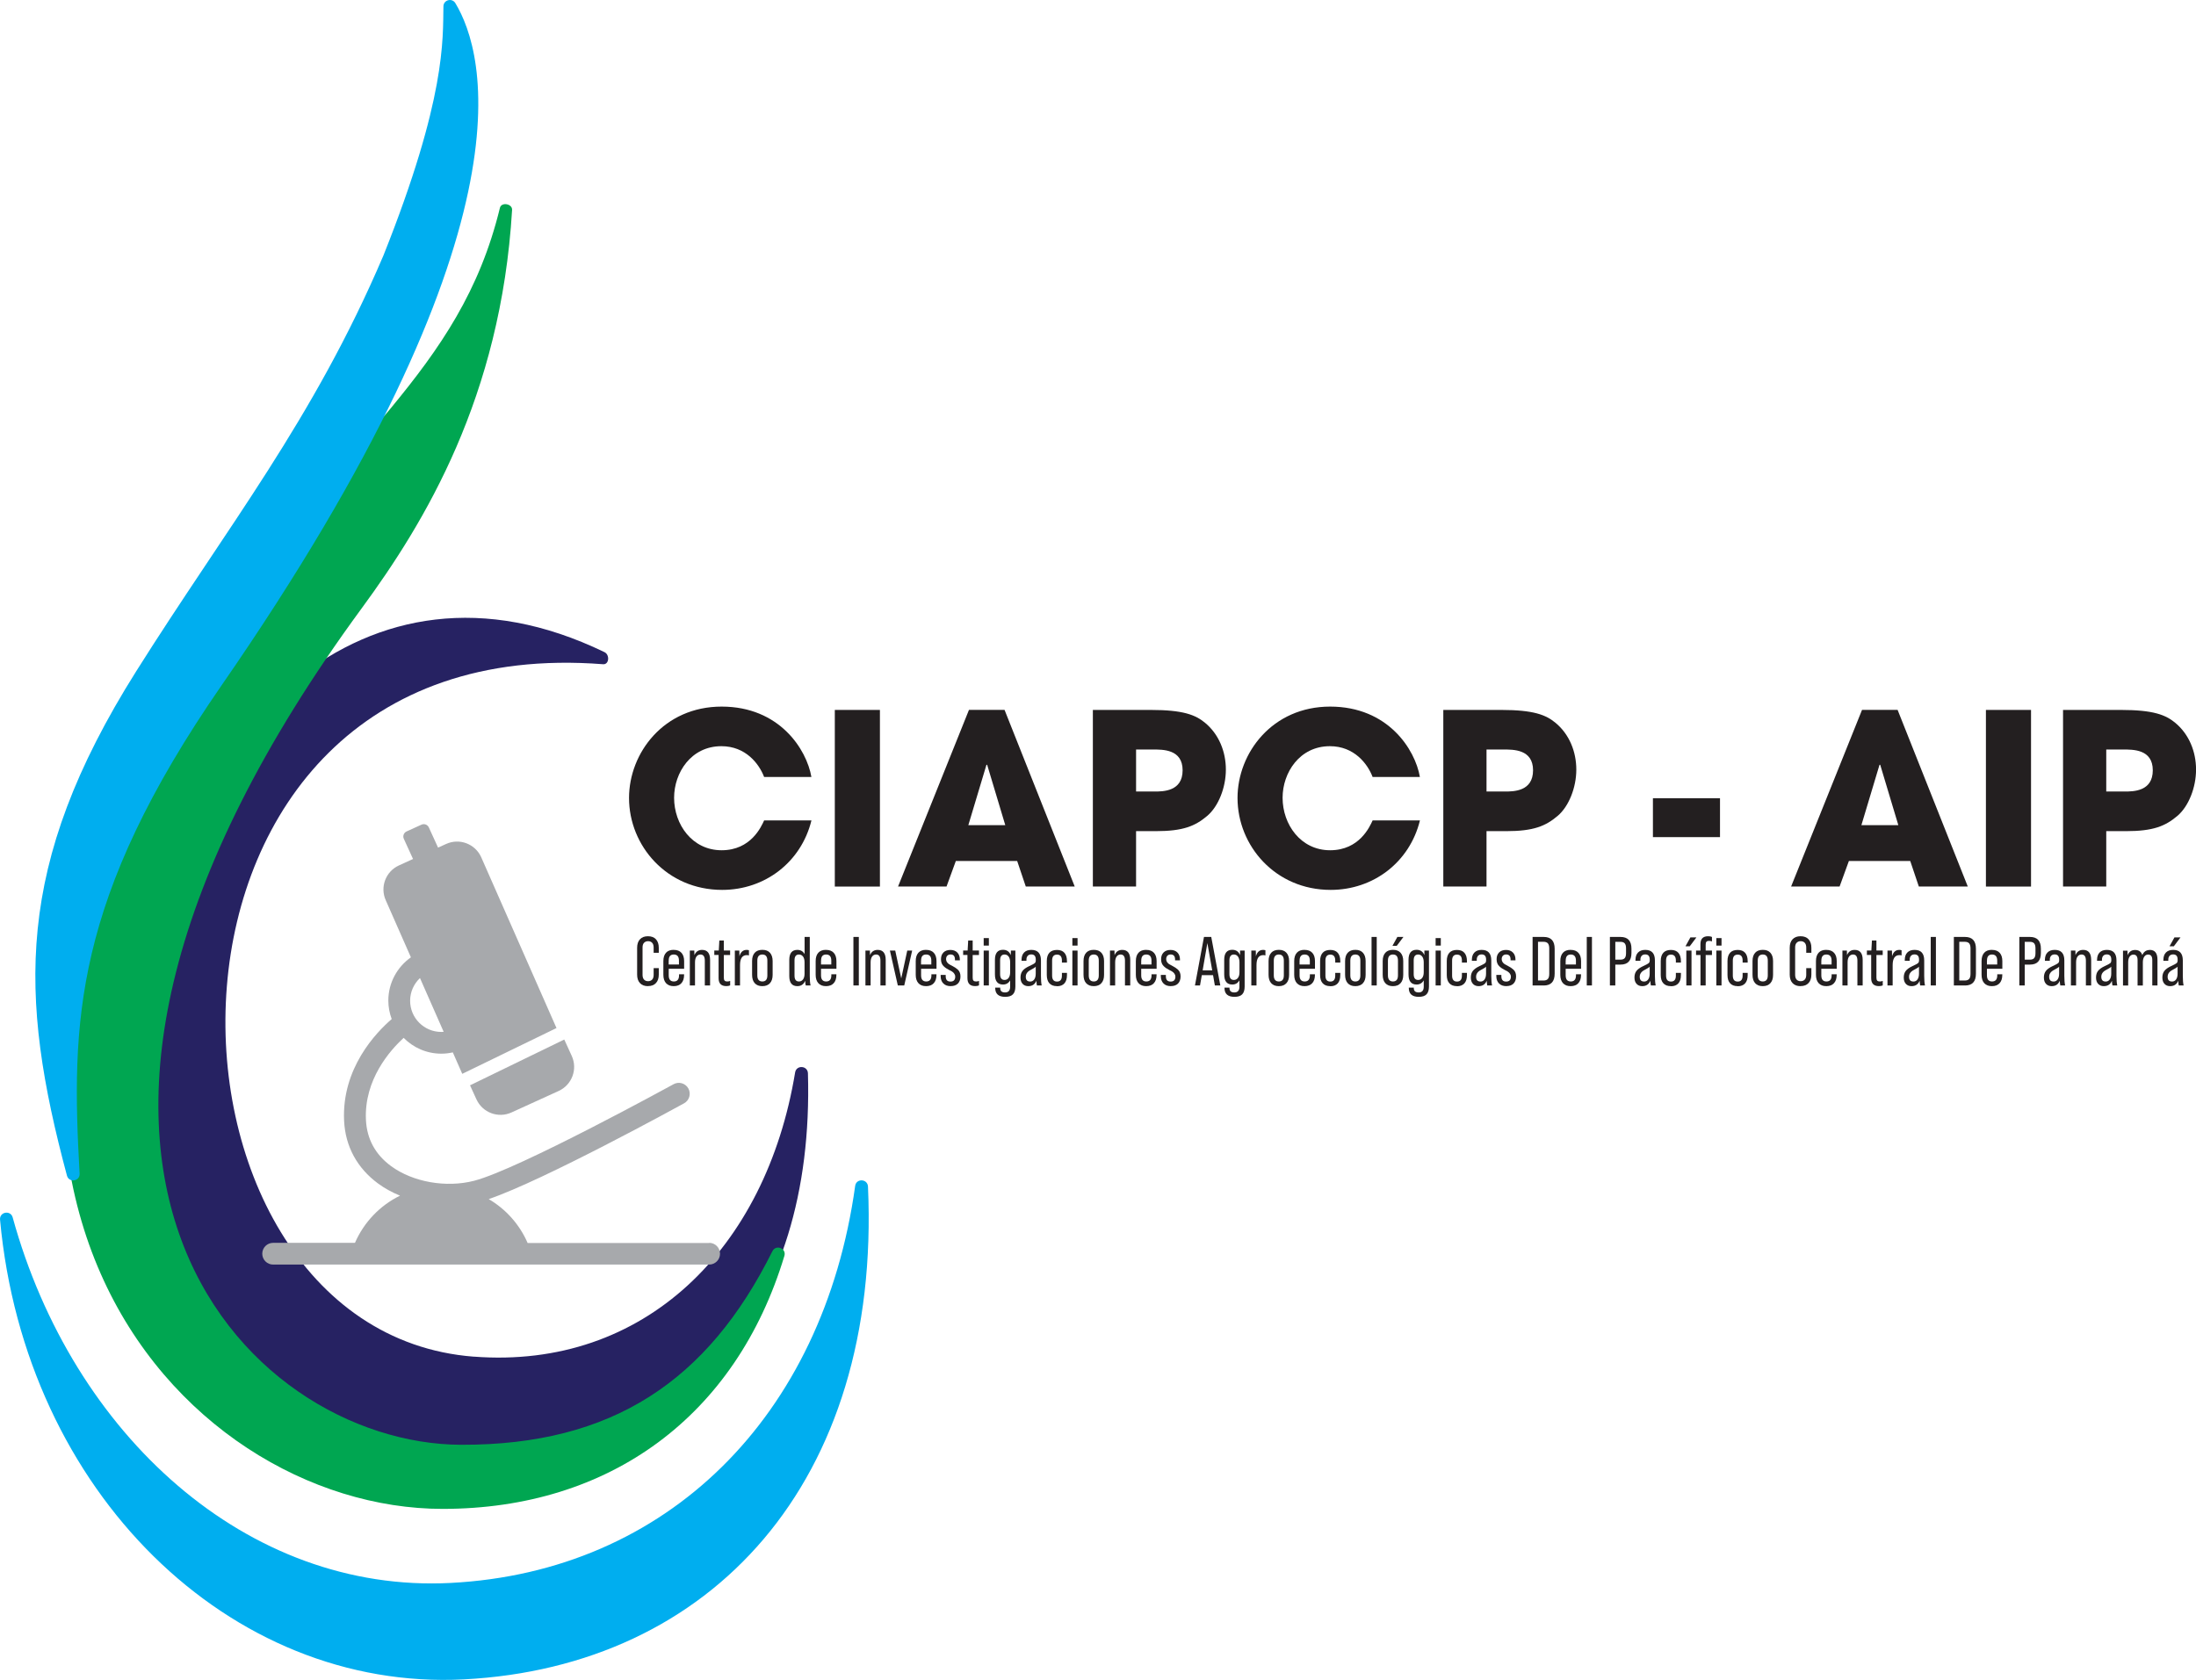 <?xml version="1.0" encoding="UTF-8"?>
<svg id="Capa_2" xmlns="http://www.w3.org/2000/svg" viewBox="0 0 474.68 363.2">
  <defs>
    <style>
      .cls-1 {
        fill: #231f20;
      }

      .cls-2 {
        fill: #00a651;
      }

      .cls-3 {
        fill: #a7a9ac;
      }

      .cls-4 {
        fill: #262262;
      }

      .cls-5 {
        fill: #00aeef;
      }
    </style>
  </defs>
  <g id="Layer_1">
    <g>
      <g>
        <path class="cls-4" d="M102.42,293.32c-74.07-5.68-77.6-157.94,27.95-149.71,1.3.1,1.47-2.04.3-2.61-104.68-50.69-157.17,174.65-26.87,174.65,43.63,0,72.34-31.86,70.84-83.59-.05-1.69-2.5-1.86-2.77-.19-6.29,38.16-32.62,64.26-69.45,61.44Z"/>
        <path class="cls-2" d="M99.69,312.37c-46.34-.12-109.15-61.43-21.48-180.89,13.57-18.49,30.07-45.65,32.48-86.09.08-1.35-2.31-1.77-2.63-.45-8.75,36.02-34.02,49.32-60.77,91-75.73,118.03-8.5,190.29,48.39,190.29,36.14,0,63.41-20.07,73.87-54.7.49-1.63-1.83-2.54-2.59-1.01-13.94,28.01-34.57,41.93-67.26,41.85Z"/>
        <path class="cls-5" d="M98.43.68c-.72-1.2-2.56-.71-2.58.69-.14,7.08.63,19.78-12.97,53.87-15.17,35.59-33.77,58.64-53.47,89.94C3.02,187.12,4.08,215.35,14.47,254.17c.43,1.62,2.84,1.24,2.74-.43-1.84-32.61-1.39-59.2,30.73-105.63C116.08,49.62,104.96,11.49,98.43.68Z"/>
        <path class="cls-5" d="M187.62,256.54c-.08-1.7-2.54-1.82-2.77-.14-6.93,49.87-40.65,83.42-87.44,85.84-44.01,2.28-81.73-32.05-94.67-79.03-.45-1.64-2.89-1.2-2.73.5,5.4,58.89,49.66,102,100.27,99.38,53.46-2.77,90.21-42.63,87.34-106.55Z"/>
      </g>
      <g>
        <path class="cls-3" d="M153.3,268.74h-39.25c-1.73-3.99-4.69-7.31-8.41-9.49,11.89-4.05,40.93-19.99,42.23-20.71,1.14-.63,1.55-2.06.93-3.2-.63-1.14-2.06-1.56-3.2-.93-.33.18-33.46,18.38-43.12,20.88-6.03,1.56-13.25.29-17.96-3.18-3.4-2.5-5.22-5.86-5.42-9.98-.42-8.71,5.22-15.05,8.15-17.74,2.08,2.11,4.96,3.42,8.15,3.42.85,0,1.68-.1,2.48-.28l2.04,4.64,20.37-9.9-16.29-36.97c-1.31-2.87-4.7-4.14-7.57-2.83l-1.74.79-1.99-4.36c-.28-.61-.99-.88-1.6-.6l-3.21,1.46c-.61.28-.88.99-.6,1.6l1.99,4.36-3.05,1.39c-2.87,1.31-4.14,4.7-2.83,7.57l5.42,12.3c-2.94,2.07-4.88,5.49-4.88,9.36,0,1.41.27,2.75.73,3.99-3.36,2.89-10.84,10.64-10.29,22,.27,5.53,2.81,10.21,7.34,13.55,1.42,1.05,3.03,1.92,4.75,2.63-4.34,2.12-7.81,5.75-9.74,10.2h-17.69c-1.3,0-2.35,1.05-2.35,2.35s1.05,2.35,2.35,2.35h94.25c1.3,0,2.35-1.05,2.35-2.35s-1.05-2.35-2.35-2.35ZM90.78,211.46l5.12,11.62c-.17.01-.34.03-.51.03-3.72,0-6.74-3.02-6.74-6.74,0-1.93.82-3.67,2.13-4.91Z"/>
        <path class="cls-3" d="M102.99,237.69c1.31,2.87,4.7,4.14,7.57,2.83l10.2-4.65c2.87-1.31,4.14-4.7,2.83-7.57l-1.62-3.55-20.37,9.9,1.39,3.05Z"/>
      </g>
      <g>
        <path class="cls-1" d="M175.4,177.38c-2.22,9.03-10.06,15.02-19.3,15.02-11.97,0-20.13-9.55-20.13-19.87,0-9.75,7.53-19.76,20.02-19.76s18.37,9.24,19.4,15.22h-10.22c-1.08-2.84-3.97-6.66-9.24-6.66-6.55,0-10.22,5.73-10.22,11.15,0,5.78,3.92,11.35,10.27,11.35s8.57-5.11,9.19-6.45h10.22Z"/>
        <path class="cls-1" d="M180.45,153.49h9.75v38.19h-9.75v-38.19Z"/>
        <path class="cls-1" d="M206.61,186.15l-2.01,5.52h-10.48l15.33-38.19h7.69l15.17,38.19h-10.58l-1.86-5.52h-13.26ZM209.3,178.41h8l-3.92-13.06h-.15l-3.92,13.06Z"/>
        <path class="cls-1" d="M236.23,153.49h12.49c7.07,0,9.7,1.08,11.77,2.79,2.99,2.48,4.49,6.24,4.49,10.11s-1.6,7.95-4.03,10.01c-2.63,2.22-5.21,3.3-11.15,3.3h-4.23v11.97h-9.34v-38.19ZM245.57,171.13h3.97c1.86,0,6.09,0,6.09-4.59s-4.33-4.49-6.45-4.49h-3.61v9.08Z"/>
        <path class="cls-1" d="M306.93,177.38c-2.22,9.03-10.06,15.02-19.3,15.02-11.97,0-20.13-9.55-20.13-19.87,0-9.75,7.53-19.76,20.02-19.76s18.37,9.24,19.4,15.22h-10.22c-1.08-2.84-3.97-6.66-9.24-6.66-6.55,0-10.22,5.73-10.22,11.15,0,5.78,3.92,11.35,10.27,11.35s8.57-5.11,9.19-6.45h10.22Z"/>
        <path class="cls-1" d="M311.98,153.49h12.49c7.07,0,9.7,1.08,11.77,2.79,2.99,2.48,4.49,6.24,4.49,10.11s-1.6,7.95-4.03,10.01c-2.63,2.22-5.21,3.3-11.15,3.3h-4.23v11.97h-9.34v-38.19ZM321.32,171.13h3.97c1.86,0,6.09,0,6.09-4.59s-4.33-4.49-6.45-4.49h-3.61v9.08Z"/>
        <path class="cls-1" d="M371.79,180.99h-14.5v-8.41h14.5v8.41Z"/>
        <path class="cls-1" d="M399.65,186.15l-2.01,5.52h-10.48l15.33-38.19h7.69l15.17,38.19h-10.58l-1.86-5.52h-13.26ZM402.34,178.41h8l-3.92-13.06h-.15l-3.92,13.06Z"/>
        <path class="cls-1" d="M429.27,153.49h9.75v38.19h-9.75v-38.19Z"/>
        <path class="cls-1" d="M445.94,153.49h12.49c7.07,0,9.7,1.08,11.77,2.79,2.99,2.48,4.49,6.24,4.49,10.11s-1.6,7.95-4.03,10.01c-2.63,2.22-5.21,3.3-11.15,3.3h-4.23v11.97h-9.34v-38.19ZM455.28,171.13h3.97c1.86,0,6.09,0,6.09-4.59s-4.33-4.49-6.45-4.49h-3.61v9.08Z"/>
      </g>
      <g>
        <path class="cls-1" d="M140.05,213.21c-.74,0-1.31-.22-1.72-.66-.41-.44-.61-1.05-.61-1.84v-5.79c0-.79.2-1.4.61-1.84.4-.44.98-.66,1.73-.66s1.33.22,1.73.66c.4.44.61,1.05.61,1.84v1.08h-1.11v-1.15c0-.44-.11-.78-.32-1.01s-.51-.35-.88-.35-.66.12-.88.35-.32.57-.32,1.01v5.93c0,.44.11.78.32,1.01.21.23.51.35.88.35s.66-.12.88-.35c.21-.23.32-.57.32-1.01v-1.47h1.11v1.39c0,.79-.2,1.4-.61,1.84-.4.44-.98.66-1.73.66Z"/>
        <path class="cls-1" d="M145.64,205.37c.72,0,1.27.21,1.66.63.38.42.58,1.02.58,1.8v1.66h-3.33v1.41c0,.89.37,1.33,1.11,1.33s1.12-.44,1.12-1.33v-.23h1.09v.12c0,.78-.19,1.38-.58,1.81-.38.42-.94.64-1.66.64s-1.27-.21-1.66-.64c-.38-.42-.58-1.03-.58-1.81v-2.97c0-.78.19-1.38.57-1.8.38-.42.93-.63,1.66-.63ZM144.54,207.69v.84h2.22v-.84c0-.88-.37-1.32-1.12-1.32s-1.09.44-1.09,1.32Z"/>
        <path class="cls-1" d="M151.75,205.37c1.16,0,1.74.72,1.74,2.17v5.52h-1.14v-5.37c0-.88-.31-1.32-.94-1.32-.36,0-.65.15-.86.44-.21.29-.32.71-.32,1.24v5.01h-1.12v-7.54h.97l.02.99c.31-.76.86-1.14,1.66-1.14Z"/>
        <path class="cls-1" d="M157.82,205.52v.96h-1.36v4.89c0,.3.05.51.17.64.11.13.3.19.57.19.21,0,.42-.04.63-.12v.97c-.21.1-.49.15-.84.15-1.11,0-1.66-.57-1.66-1.72v-5.01h-.93v-.96h.97l.12-2.17h.97v2.17h1.36Z"/>
        <path class="cls-1" d="M161.4,205.37c.21,0,.37.03.49.09v1.11c-.15-.05-.31-.07-.46-.07-.98,0-1.47.72-1.47,2.17v4.39h-1.12v-7.54h.97l.02,1.24c.26-.93.78-1.39,1.57-1.39Z"/>
        <path class="cls-1" d="M164.79,213.21c-.72,0-1.27-.21-1.65-.64-.38-.42-.57-1.03-.57-1.81v-2.97c0-.78.19-1.38.57-1.8.38-.42.93-.63,1.65-.63s1.26.21,1.64.63.58,1.02.58,1.8v2.97c0,.78-.19,1.38-.58,1.81-.38.42-.93.64-1.64.64ZM164.79,212.2c.72,0,1.08-.44,1.08-1.33v-3.18c0-.88-.36-1.32-1.08-1.32s-1.09.44-1.09,1.32v3.18c0,.89.36,1.33,1.09,1.33Z"/>
        <path class="cls-1" d="M175.2,213.06h-1.03c-.07-.2-.11-.54-.12-1.02-.33.78-.89,1.17-1.69,1.17-1.17,0-1.75-.73-1.75-2.19v-3.48c0-1.45.58-2.17,1.75-2.17.69,0,1.21.3,1.56.9v-3.7h1.12v8.44c0,.88.05,1.56.17,2.05ZM172.7,212.2c.37,0,.66-.15.88-.44.22-.29.33-.71.33-1.24v-2.47c0-.53-.11-.94-.33-1.24-.22-.29-.51-.44-.88-.44-.64,0-.96.42-.96,1.26v3.3c0,.85.32,1.27.96,1.27Z"/>
        <path class="cls-1" d="M178.56,205.37c.72,0,1.27.21,1.66.63.38.42.58,1.02.58,1.8v1.66h-3.33v1.41c0,.89.37,1.33,1.11,1.33s1.12-.44,1.12-1.33v-.23h1.09v.12c0,.78-.19,1.38-.58,1.81-.38.42-.94.64-1.66.64s-1.27-.21-1.66-.64c-.38-.42-.58-1.03-.58-1.81v-2.97c0-.78.19-1.38.57-1.8.38-.42.93-.63,1.66-.63ZM177.47,207.69v.84h2.22v-.84c0-.88-.37-1.32-1.12-1.32s-1.09.44-1.09,1.32Z"/>
        <path class="cls-1" d="M185.64,213.06h-1.17v-10.49h1.17v10.49Z"/>
        <path class="cls-1" d="M189.71,205.37c1.16,0,1.74.72,1.74,2.17v5.52h-1.14v-5.37c0-.88-.31-1.32-.94-1.32-.36,0-.65.15-.86.44-.21.29-.32.71-.32,1.24v5.01h-1.12v-7.54h.97l.02.99c.31-.76.86-1.14,1.66-1.14Z"/>
        <path class="cls-1" d="M195.48,213.06h-1.41l-1.71-7.54h1.15l1.3,6.02,1.3-6.02h1.06l-1.71,7.54Z"/>
        <path class="cls-1" d="M200.19,205.37c.72,0,1.27.21,1.66.63.38.42.58,1.02.58,1.8v1.66h-3.33v1.41c0,.89.37,1.33,1.11,1.33s1.12-.44,1.12-1.33v-.23h1.09v.12c0,.78-.19,1.38-.58,1.81-.38.42-.94.64-1.66.64s-1.27-.21-1.66-.64c-.38-.42-.58-1.03-.58-1.81v-2.97c0-.78.19-1.38.57-1.8.38-.42.93-.63,1.66-.63ZM199.09,207.69v.84h2.22v-.84c0-.88-.37-1.32-1.12-1.32s-1.09.44-1.09,1.32Z"/>
        <path class="cls-1" d="M205.52,213.21c-.69,0-1.23-.19-1.61-.58-.38-.38-.58-.92-.58-1.6v-.25h1.09v.29c0,.77.34,1.15,1.03,1.15s1.03-.36,1.03-1.09c0-.22-.07-.42-.21-.61-.08-.12-.17-.23-.28-.32-.11-.09-.22-.17-.32-.23-.1-.06-.27-.14-.49-.25-.37-.2-.59-.32-.66-.38-.17-.11-.34-.25-.52-.42-.4-.36-.6-.87-.6-1.53,0-.62.18-1.11.54-1.47.36-.36.86-.54,1.5-.54s1.13.19,1.49.56c.36.37.55.89.55,1.54v.15h-1.06v-.18c0-.73-.32-1.09-.96-1.09-.29,0-.52.09-.7.27-.17.18-.26.43-.26.75,0,.24.07.46.21.66.13.17.27.3.41.4.14.1.39.23.73.4.49.25.88.51,1.18.79.39.35.58.84.58,1.48s-.19,1.17-.55,1.54c-.37.37-.88.55-1.54.55Z"/>
        <path class="cls-1" d="M211.61,205.52v.96h-1.36v4.89c0,.3.05.51.17.64.11.13.3.19.57.19.21,0,.42-.04.63-.12v.97c-.21.1-.49.15-.84.15-1.11,0-1.66-.57-1.66-1.72v-5.01h-.93v-.96h.97l.12-2.17h.97v2.17h1.36Z"/>
        <path class="cls-1" d="M213.75,204.44h-1.12v-1.62h1.12v1.62ZM213.75,213.06h-1.12v-7.54h1.12v7.54Z"/>
        <path class="cls-1" d="M218.49,206.52l.02-1h.97v7.76c0,.76-.17,1.32-.52,1.69-.35.37-.91.55-1.68.55-1.44,0-2.16-.64-2.16-1.93v-.06h1.08v.1c0,.63.35.94,1.06.94s1.09-.41,1.09-1.23v-1.38c-.35.6-.86.9-1.54.9-1.17,0-1.75-.73-1.75-2.19v-3.15c0-1.45.58-2.17,1.75-2.17.8,0,1.36.38,1.68,1.15ZM217.15,211.87c.36,0,.65-.15.87-.44.22-.29.33-.71.33-1.24v-2.14c0-.53-.11-.94-.33-1.24-.22-.29-.51-.44-.87-.44-.65,0-.97.42-.97,1.26v2.97c0,.85.32,1.27.97,1.27Z"/>
        <path class="cls-1" d="M225.17,213.06h-1.03c-.05-.19-.09-.53-.12-1.02-.31.78-.89,1.17-1.75,1.17-.52,0-.93-.17-1.23-.5s-.45-.79-.45-1.36.14-1.06.43-1.43c.28-.38.77-.72,1.45-1.04.62-.28,1.01-.49,1.18-.63.16-.13.24-.33.24-.6v-.18c0-.75-.32-1.12-.97-1.12-.33,0-.59.1-.77.3-.19.2-.28.48-.28.85v.23h-1.06v-.17c0-.7.18-1.24.55-1.62.37-.38.89-.57,1.57-.57,1.39,0,2.08.76,2.08,2.28v3.36c0,.88.05,1.56.16,2.05ZM222.65,212.22c.38,0,.68-.15.9-.45s.33-.72.33-1.26v-1.51c-.11.15-.47.38-1.09.7-.71.36-1.06.85-1.06,1.48,0,.69.31,1.03.93,1.03Z"/>
        <path class="cls-1" d="M228.47,213.21c-.72,0-1.27-.21-1.64-.62-.37-.41-.56-1.01-.56-1.79v-3.03c0-.78.19-1.37.56-1.78.38-.41.92-.61,1.64-.61s1.25.21,1.61.62.55,1.01.55,1.78v.33h-1.09v-.43c0-.86-.35-1.29-1.06-1.29s-1.06.43-1.06,1.29v3.24c0,.87.35,1.3,1.06,1.3s1.06-.43,1.06-1.3v-.58h1.09v.48c0,.78-.18,1.38-.55,1.79s-.9.62-1.61.62Z"/>
        <path class="cls-1" d="M232.92,204.44h-1.12v-1.62h1.12v1.62ZM232.92,213.06h-1.12v-7.54h1.12v7.54Z"/>
        <path class="cls-1" d="M236.43,213.21c-.72,0-1.27-.21-1.65-.64-.38-.42-.57-1.03-.57-1.81v-2.97c0-.78.19-1.38.57-1.8.38-.42.93-.63,1.65-.63s1.26.21,1.64.63.58,1.02.58,1.8v2.97c0,.78-.19,1.38-.58,1.81-.38.42-.93.64-1.64.64ZM236.43,212.2c.72,0,1.08-.44,1.08-1.33v-3.18c0-.88-.36-1.32-1.08-1.32s-1.09.44-1.09,1.32v3.18c0,.89.36,1.33,1.09,1.33Z"/>
        <path class="cls-1" d="M242.57,205.37c1.16,0,1.74.72,1.74,2.17v5.52h-1.14v-5.37c0-.88-.31-1.32-.94-1.32-.36,0-.65.15-.86.44-.21.29-.32.71-.32,1.24v5.01h-1.12v-7.54h.97l.02.99c.31-.76.86-1.14,1.66-1.14Z"/>
        <path class="cls-1" d="M247.77,205.37c.72,0,1.27.21,1.66.63s.58,1.02.58,1.8v1.66h-3.33v1.41c0,.89.37,1.33,1.11,1.33s1.12-.44,1.12-1.33v-.23h1.09v.12c0,.78-.19,1.38-.58,1.81-.38.42-.94.64-1.66.64s-1.27-.21-1.66-.64c-.38-.42-.58-1.03-.58-1.81v-2.97c0-.78.19-1.38.57-1.8s.93-.63,1.66-.63ZM246.68,207.69v.84h2.22v-.84c0-.88-.38-1.32-1.12-1.32s-1.09.44-1.09,1.32Z"/>
        <path class="cls-1" d="M253.11,213.21c-.69,0-1.23-.19-1.61-.58-.38-.38-.58-.92-.58-1.6v-.25h1.09v.29c0,.77.34,1.15,1.03,1.15s1.03-.36,1.03-1.09c0-.22-.07-.42-.21-.61-.08-.12-.17-.23-.29-.32-.11-.09-.22-.17-.32-.23-.1-.06-.27-.14-.49-.25-.37-.2-.59-.32-.66-.38-.17-.11-.34-.25-.52-.42-.4-.36-.6-.87-.6-1.53,0-.62.18-1.11.54-1.47.36-.36.86-.54,1.5-.54s1.13.19,1.49.56c.37.37.55.89.55,1.54v.15h-1.06v-.18c0-.73-.32-1.09-.96-1.09-.29,0-.52.09-.7.27-.17.18-.26.43-.26.75,0,.24.07.46.21.66.13.17.27.3.41.4.15.1.39.23.73.4.49.25.88.51,1.18.79.39.35.58.84.58,1.48s-.19,1.17-.55,1.54c-.37.37-.88.55-1.54.55Z"/>
        <path class="cls-1" d="M263.78,213.06h-1.18l-.39-2.23h-2.43l-.39,2.23h-1.09l1.95-10.49h1.57l1.96,10.49ZM260.98,203.9l-1.02,5.9h2.07l-1.05-5.9Z"/>
        <path class="cls-1" d="M268.05,206.52v-1h.99v7.76c0,.76-.17,1.32-.52,1.69s-.91.55-1.68.55c-1.44,0-2.16-.64-2.16-1.93v-.06h1.08v.1c0,.63.35.94,1.06.94s1.09-.41,1.09-1.23v-1.38c-.35.6-.86.9-1.54.9-1.17,0-1.75-.73-1.75-2.19v-3.15c0-1.45.58-2.17,1.75-2.17.8,0,1.36.38,1.68,1.15ZM266.72,211.87c.36,0,.65-.15.87-.44.22-.29.33-.71.33-1.24v-2.14c0-.53-.11-.94-.33-1.24-.22-.29-.51-.44-.87-.44-.65,0-.97.42-.97,1.26v2.97c0,.85.32,1.27.97,1.27Z"/>
        <path class="cls-1" d="M273.04,205.37c.21,0,.38.03.49.09v1.11c-.15-.05-.3-.07-.46-.07-.98,0-1.47.72-1.47,2.17v4.39h-1.12v-7.54h.97l.02,1.24c.26-.93.78-1.39,1.57-1.39Z"/>
        <path class="cls-1" d="M276.43,213.21c-.72,0-1.27-.21-1.65-.64-.38-.42-.57-1.03-.57-1.81v-2.97c0-.78.19-1.38.57-1.8s.93-.63,1.65-.63,1.26.21,1.64.63.58,1.02.58,1.8v2.97c0,.78-.19,1.38-.58,1.81-.38.42-.93.64-1.64.64ZM276.43,212.2c.72,0,1.08-.44,1.08-1.33v-3.18c0-.88-.36-1.32-1.08-1.32s-1.09.44-1.09,1.32v3.18c0,.89.37,1.33,1.09,1.33Z"/>
        <path class="cls-1" d="M282,205.37c.72,0,1.27.21,1.66.63s.58,1.02.58,1.8v1.66h-3.33v1.41c0,.89.37,1.33,1.11,1.33s1.12-.44,1.12-1.33v-.23h1.09v.12c0,.78-.19,1.38-.58,1.81-.38.42-.94.64-1.66.64s-1.27-.21-1.66-.64c-.38-.42-.58-1.03-.58-1.81v-2.97c0-.78.19-1.38.57-1.8s.93-.63,1.66-.63ZM280.91,207.69v.84h2.22v-.84c0-.88-.38-1.32-1.12-1.32s-1.09.44-1.09,1.32Z"/>
        <path class="cls-1" d="M287.55,213.21c-.72,0-1.27-.21-1.64-.62-.38-.41-.56-1.01-.56-1.79v-3.03c0-.78.19-1.37.56-1.78.37-.41.92-.61,1.64-.61s1.25.21,1.61.62c.36.41.55,1.01.55,1.78v.33h-1.09v-.43c0-.86-.35-1.29-1.06-1.29s-1.06.43-1.06,1.29v3.24c0,.87.35,1.3,1.06,1.3s1.06-.43,1.06-1.3v-.58h1.09v.48c0,.78-.18,1.38-.55,1.79-.37.41-.9.62-1.61.62Z"/>
        <path class="cls-1" d="M292.97,213.21c-.72,0-1.27-.21-1.65-.64-.38-.42-.57-1.03-.57-1.81v-2.97c0-.78.19-1.38.57-1.8s.93-.63,1.65-.63,1.26.21,1.64.63.58,1.02.58,1.8v2.97c0,.78-.19,1.38-.58,1.81-.38.42-.93.64-1.64.64ZM292.97,212.2c.72,0,1.08-.44,1.08-1.33v-3.18c0-.88-.36-1.32-1.08-1.32s-1.09.44-1.09,1.32v3.18c0,.89.37,1.33,1.09,1.33Z"/>
        <path class="cls-1" d="M297.59,213.06h-1.12v-10.49h1.12v10.49Z"/>
        <path class="cls-1" d="M301.1,213.21c-.72,0-1.27-.21-1.65-.64-.38-.42-.57-1.03-.57-1.81v-2.97c0-.78.19-1.38.57-1.8s.93-.63,1.65-.63,1.26.21,1.64.63.58,1.02.58,1.8v2.97c0,.78-.19,1.38-.58,1.81-.38.42-.93.64-1.64.64ZM301.1,212.2c.72,0,1.08-.44,1.08-1.33v-3.18c0-.88-.36-1.32-1.08-1.32s-1.09.44-1.09,1.32v3.18c0,.89.37,1.33,1.09,1.33Z"/>
        <path class="cls-1" d="M307.89,206.52v-1h.99v7.76c0,.76-.17,1.32-.52,1.69s-.91.55-1.68.55c-1.44,0-2.16-.64-2.16-1.93v-.06h1.08v.1c0,.63.35.94,1.06.94s1.09-.41,1.09-1.23v-1.38c-.35.6-.86.9-1.54.9-1.17,0-1.75-.73-1.75-2.19v-3.15c0-1.45.58-2.17,1.75-2.17.8,0,1.36.38,1.68,1.15ZM306.55,211.87c.36,0,.65-.15.87-.44.22-.29.33-.71.33-1.24v-2.14c0-.53-.11-.94-.33-1.24-.22-.29-.51-.44-.87-.44-.65,0-.97.42-.97,1.26v2.97c0,.85.32,1.27.97,1.27Z"/>
        <path class="cls-1" d="M311.44,204.44h-1.12v-1.62h1.12v1.62ZM311.44,213.06h-1.12v-7.54h1.12v7.54Z"/>
        <path class="cls-1" d="M314.93,213.21c-.72,0-1.27-.21-1.64-.62-.38-.41-.56-1.01-.56-1.79v-3.03c0-.78.19-1.37.56-1.78.37-.41.92-.61,1.64-.61s1.25.21,1.61.62c.36.41.55,1.01.55,1.78v.33h-1.09v-.43c0-.86-.35-1.29-1.06-1.29s-1.06.43-1.06,1.29v3.24c0,.87.35,1.3,1.06,1.3s1.06-.43,1.06-1.3v-.58h1.09v.48c0,.78-.18,1.38-.55,1.79-.37.41-.9.62-1.61.62Z"/>
        <path class="cls-1" d="M322.51,213.06h-1.03c-.05-.19-.09-.53-.12-1.02-.31.78-.89,1.17-1.75,1.17-.52,0-.93-.17-1.23-.5s-.45-.79-.45-1.36.14-1.06.43-1.43c.29-.38.77-.72,1.45-1.04.62-.28,1.01-.49,1.18-.63.16-.13.24-.33.24-.6v-.18c0-.75-.32-1.12-.97-1.12-.33,0-.59.1-.77.3-.18.2-.28.48-.28.85v.23h-1.06v-.17c0-.7.18-1.24.55-1.62.37-.38.89-.57,1.57-.57,1.39,0,2.08.76,2.08,2.28v3.36c0,.88.06,1.56.17,2.05ZM319.99,212.22c.38,0,.68-.15.9-.45s.33-.72.33-1.26v-1.51c-.11.15-.47.38-1.09.7-.71.36-1.06.85-1.06,1.48,0,.69.31,1.03.93,1.03Z"/>
        <path class="cls-1" d="M325.63,213.21c-.69,0-1.23-.19-1.61-.58-.38-.38-.58-.92-.58-1.6v-.25h1.09v.29c0,.77.34,1.15,1.03,1.15s1.03-.36,1.03-1.09c0-.22-.07-.42-.21-.61-.08-.12-.17-.23-.29-.32-.11-.09-.22-.17-.32-.23-.1-.06-.27-.14-.49-.25-.37-.2-.59-.32-.66-.38-.17-.11-.34-.25-.52-.42-.4-.36-.6-.87-.6-1.53,0-.62.18-1.11.54-1.47.36-.36.86-.54,1.5-.54s1.13.19,1.49.56c.37.37.55.89.55,1.54v.15h-1.06v-.18c0-.73-.32-1.09-.96-1.09-.29,0-.52.09-.7.27-.17.18-.26.43-.26.75,0,.24.07.46.21.66.13.17.27.3.41.4.15.1.39.23.73.4.49.25.88.51,1.18.79.39.35.58.84.58,1.48s-.19,1.17-.55,1.54c-.37.37-.88.55-1.54.55Z"/>
        <path class="cls-1" d="M333.68,213.06h-2.4v-10.49h2.4c1.58,0,2.37.85,2.37,2.55v5.4c0,1.7-.79,2.55-2.37,2.55ZM332.45,203.63v8.36h1.2c.42,0,.73-.11.93-.34.2-.22.3-.59.3-1.1v-5.5c0-.5-.1-.86-.29-1.09-.2-.22-.51-.34-.94-.34h-1.2Z"/>
        <path class="cls-1" d="M339.52,205.37c.72,0,1.27.21,1.66.63s.58,1.02.58,1.8v1.66h-3.33v1.41c0,.89.37,1.33,1.11,1.33s1.12-.44,1.12-1.33v-.23h1.09v.12c0,.78-.19,1.38-.58,1.81-.38.42-.94.64-1.66.64s-1.27-.21-1.66-.64c-.38-.42-.58-1.03-.58-1.81v-2.97c0-.78.19-1.38.57-1.8s.93-.63,1.66-.63ZM338.43,207.69v.84h2.22v-.84c0-.88-.38-1.32-1.12-1.32s-1.09.44-1.09,1.32Z"/>
        <path class="cls-1" d="M344.11,213.06h-1.12v-10.49h1.12v10.49Z"/>
        <path class="cls-1" d="M349.16,213.06h-1.17v-10.49h2.29c1.58,0,2.37.85,2.37,2.55v.9c0,1.69-.79,2.53-2.37,2.53h-1.12v4.51ZM349.16,203.63v3.85h1.12c.42,0,.72-.11.91-.32.19-.21.29-.58.29-1.09v-1.03c0-.51-.1-.87-.29-1.09-.19-.21-.5-.32-.91-.32h-1.12Z"/>
        <path class="cls-1" d="M357.88,213.06h-1.03c-.05-.19-.09-.53-.12-1.02-.31.78-.89,1.17-1.75,1.17-.52,0-.93-.17-1.23-.5s-.45-.79-.45-1.36.14-1.06.43-1.43c.29-.38.77-.72,1.45-1.04.62-.28,1.01-.49,1.18-.63.16-.13.24-.33.24-.6v-.18c0-.75-.32-1.12-.97-1.12-.33,0-.59.1-.77.3-.18.2-.28.48-.28.85v.23h-1.06v-.17c0-.7.18-1.24.55-1.62.37-.38.89-.57,1.57-.57,1.39,0,2.08.76,2.08,2.28v3.36c0,.88.06,1.56.17,2.05ZM355.36,212.22c.38,0,.68-.15.9-.45s.33-.72.33-1.26v-1.51c-.11.15-.47.38-1.09.7-.71.36-1.06.85-1.06,1.48,0,.69.31,1.03.93,1.03Z"/>
        <path class="cls-1" d="M361.18,213.21c-.72,0-1.27-.21-1.64-.62-.38-.41-.56-1.01-.56-1.79v-3.03c0-.78.19-1.37.56-1.78.37-.41.92-.61,1.64-.61s1.25.21,1.61.62c.36.41.55,1.01.55,1.78v.33h-1.09v-.43c0-.86-.35-1.29-1.06-1.29s-1.06.43-1.06,1.29v3.24c0,.87.35,1.3,1.06,1.3s1.06-.43,1.06-1.3v-.58h1.09v.48c0,.78-.18,1.38-.55,1.79-.37.41-.9.62-1.61.62Z"/>
        <path class="cls-1" d="M365.26,204.59h-.93l1.06-1.92h1.3l-1.44,1.92ZM365.63,213.06h-1.12v-7.54h1.12v7.54Z"/>
        <path class="cls-1" d="M367.56,205.52v-1.39c0-1.14.55-1.71,1.65-1.71.35,0,.63.05.84.15v.97c-.21-.08-.42-.12-.63-.12-.26,0-.45.06-.56.19-.12.12-.17.34-.17.65v1.26h1.36v.96h-1.36v6.58h-1.12v-6.58h-.96v-.96h.96ZM371,204.44v-1.62h1.12v1.62h-1.12ZM372.12,213.06h-1.12v-7.54h1.12v7.54Z"/>
        <path class="cls-1" d="M375.61,213.21c-.72,0-1.27-.21-1.64-.62-.38-.41-.56-1.01-.56-1.79v-3.03c0-.78.19-1.37.56-1.78.37-.41.92-.61,1.64-.61s1.25.21,1.61.62c.36.41.55,1.01.55,1.78v.33h-1.09v-.43c0-.86-.35-1.29-1.06-1.29s-1.06.43-1.06,1.29v3.24c0,.87.35,1.3,1.06,1.3s1.06-.43,1.06-1.3v-.58h1.09v.48c0,.78-.18,1.38-.55,1.79-.37.41-.9.62-1.61.62Z"/>
        <path class="cls-1" d="M381.04,213.21c-.72,0-1.27-.21-1.65-.64-.38-.42-.57-1.03-.57-1.81v-2.97c0-.78.19-1.38.57-1.8s.93-.63,1.65-.63,1.26.21,1.64.63.58,1.02.58,1.8v2.97c0,.78-.19,1.38-.58,1.81-.38.42-.93.64-1.64.64ZM381.04,212.2c.72,0,1.08-.44,1.08-1.33v-3.18c0-.88-.36-1.32-1.08-1.32s-1.09.44-1.09,1.32v3.18c0,.89.37,1.33,1.09,1.33Z"/>
        <path class="cls-1" d="M389.19,213.21c-.74,0-1.31-.22-1.72-.66-.41-.44-.61-1.05-.61-1.84v-5.79c0-.79.2-1.4.61-1.84.41-.44.98-.66,1.73-.66s1.33.22,1.73.66c.4.44.61,1.05.61,1.84v1.08h-1.11v-1.15c0-.44-.11-.78-.32-1.01-.22-.23-.51-.35-.88-.35s-.66.12-.88.35-.32.57-.32,1.01v5.93c0,.44.11.78.32,1.01.21.23.51.35.88.35s.66-.12.88-.35c.21-.23.32-.57.32-1.01v-1.47h1.11v1.39c0,.79-.2,1.4-.61,1.84-.41.44-.98.66-1.73.66Z"/>
        <path class="cls-1" d="M394.78,205.37c.72,0,1.27.21,1.66.63s.58,1.02.58,1.8v1.66h-3.33v1.41c0,.89.37,1.33,1.11,1.33s1.12-.44,1.12-1.33v-.23h1.09v.12c0,.78-.19,1.38-.58,1.81-.38.42-.94.64-1.66.64s-1.27-.21-1.66-.64c-.38-.42-.58-1.03-.58-1.81v-2.97c0-.78.19-1.38.57-1.8s.93-.63,1.66-.63ZM393.69,207.69v.84h2.22v-.84c0-.88-.38-1.32-1.12-1.32s-1.09.44-1.09,1.32Z"/>
        <path class="cls-1" d="M400.89,205.37c1.16,0,1.74.72,1.74,2.17v5.52h-1.14v-5.37c0-.88-.31-1.32-.94-1.32-.36,0-.65.15-.86.44-.21.29-.32.71-.32,1.24v5.01h-1.12v-7.54h.97l.02.99c.31-.76.86-1.14,1.66-1.14Z"/>
        <path class="cls-1" d="M406.96,205.52v.96h-1.36v4.89c0,.3.06.51.17.64.11.13.3.19.57.19.21,0,.42-.04.63-.12v.97c-.21.1-.49.15-.84.15-1.11,0-1.66-.57-1.66-1.72v-5.01h-.93v-.96h.97l.12-2.17h.97v2.17h1.36Z"/>
        <path class="cls-1" d="M410.55,205.37c.21,0,.38.03.49.09v1.11c-.15-.05-.3-.07-.46-.07-.98,0-1.47.72-1.47,2.17v4.39h-1.12v-7.54h.97l.02,1.24c.26-.93.78-1.39,1.57-1.39Z"/>
        <path class="cls-1" d="M416.09,213.06h-1.03c-.05-.19-.09-.53-.12-1.02-.31.78-.89,1.17-1.75,1.17-.52,0-.93-.17-1.23-.5s-.45-.79-.45-1.36.14-1.06.43-1.43c.29-.38.77-.72,1.45-1.04.62-.28,1.01-.49,1.18-.63.16-.13.24-.33.24-.6v-.18c0-.75-.32-1.12-.97-1.12-.33,0-.59.1-.77.3-.18.2-.28.48-.28.85v.23h-1.06v-.17c0-.7.18-1.24.55-1.62.37-.38.89-.57,1.57-.57,1.39,0,2.08.76,2.08,2.28v3.36c0,.88.06,1.56.17,2.05ZM413.57,212.22c.38,0,.68-.15.9-.45s.33-.72.33-1.26v-1.51c-.11.15-.47.38-1.09.7-.71.36-1.06.85-1.06,1.48,0,.69.31,1.03.93,1.03Z"/>
        <path class="cls-1" d="M418.46,213.06h-1.12v-10.49h1.12v10.49Z"/>
        <path class="cls-1" d="M424.74,213.06h-2.4v-10.49h2.4c1.58,0,2.37.85,2.37,2.55v5.4c0,1.7-.79,2.55-2.37,2.55ZM423.51,203.63v8.36h1.2c.42,0,.73-.11.93-.34.2-.22.3-.59.3-1.1v-5.5c0-.5-.1-.86-.29-1.09-.2-.22-.51-.34-.94-.34h-1.2Z"/>
        <path class="cls-1" d="M430.58,205.37c.72,0,1.27.21,1.66.63s.58,1.02.58,1.8v1.66h-3.33v1.41c0,.89.37,1.33,1.11,1.33s1.12-.44,1.12-1.33v-.23h1.09v.12c0,.78-.19,1.38-.58,1.81-.38.42-.94.64-1.66.64s-1.27-.21-1.66-.64c-.38-.42-.58-1.03-.58-1.81v-2.97c0-.78.19-1.38.57-1.8s.93-.63,1.66-.63ZM429.49,207.69v.84h2.22v-.84c0-.88-.38-1.32-1.12-1.32s-1.09.44-1.09,1.32Z"/>
        <path class="cls-1" d="M437.66,213.06h-1.17v-10.49h2.29c1.58,0,2.37.85,2.37,2.55v.9c0,1.69-.79,2.53-2.37,2.53h-1.12v4.51ZM437.66,203.63v3.85h1.12c.42,0,.72-.11.91-.32.19-.21.29-.58.29-1.09v-1.03c0-.51-.1-.87-.29-1.09-.19-.21-.5-.32-.91-.32h-1.12Z"/>
        <path class="cls-1" d="M446.38,213.06h-1.03c-.05-.19-.09-.53-.12-1.02-.31.78-.89,1.17-1.75,1.17-.52,0-.93-.17-1.23-.5s-.45-.79-.45-1.36.14-1.06.43-1.43c.29-.38.77-.72,1.45-1.04.62-.28,1.01-.49,1.18-.63.16-.13.24-.33.24-.6v-.18c0-.75-.32-1.12-.97-1.12-.33,0-.59.1-.77.3-.18.2-.28.48-.28.85v.23h-1.06v-.17c0-.7.18-1.24.55-1.62.37-.38.89-.57,1.57-.57,1.39,0,2.08.76,2.08,2.28v3.36c0,.88.06,1.56.17,2.05ZM443.86,212.22c.38,0,.68-.15.9-.45s.33-.72.33-1.26v-1.51c-.11.15-.47.38-1.09.7-.71.36-1.06.85-1.06,1.48,0,.69.31,1.03.93,1.03Z"/>
        <path class="cls-1" d="M450.28,205.37c1.16,0,1.74.72,1.74,2.17v5.52h-1.14v-5.37c0-.88-.31-1.32-.94-1.32-.36,0-.65.15-.86.44-.21.29-.32.71-.32,1.24v5.01h-1.12v-7.54h.97l.02.99c.31-.76.86-1.14,1.66-1.14Z"/>
        <path class="cls-1" d="M457.65,213.06h-1.03c-.05-.19-.09-.53-.12-1.02-.31.78-.89,1.17-1.75,1.17-.52,0-.93-.17-1.23-.5s-.45-.79-.45-1.36.14-1.06.43-1.43c.29-.38.77-.72,1.45-1.04.62-.28,1.01-.49,1.18-.63.16-.13.24-.33.24-.6v-.18c0-.75-.32-1.12-.97-1.12-.33,0-.59.1-.77.3-.18.2-.28.48-.28.85v.23h-1.06v-.17c0-.7.18-1.24.55-1.62.37-.38.89-.57,1.57-.57,1.39,0,2.08.76,2.08,2.28v3.36c0,.88.06,1.56.17,2.05ZM455.13,212.22c.38,0,.68-.15.9-.45s.33-.72.33-1.26v-1.51c-.11.15-.47.38-1.09.7-.71.36-1.06.85-1.06,1.48,0,.69.31,1.03.93,1.03Z"/>
        <path class="cls-1" d="M464.66,205.37c1.13,0,1.69.7,1.69,2.11v5.58h-1.12v-5.5c0-.79-.3-1.18-.9-1.18-.34,0-.62.15-.82.44-.21.29-.32.71-.32,1.24v5.01h-1.14v-5.5c0-.79-.3-1.18-.9-1.18-.34,0-.61.15-.82.44-.21.29-.31.71-.31,1.24v5.01h-1.12v-7.54h.97l.02.99c.31-.76.85-1.14,1.62-1.14.81,0,1.33.37,1.56,1.11.32-.74.85-1.11,1.6-1.11Z"/>
        <path class="cls-1" d="M471.99,213.06h-1.03c-.05-.19-.09-.53-.12-1.02-.31.78-.89,1.17-1.75,1.17-.52,0-.93-.17-1.23-.5s-.45-.79-.45-1.36.14-1.06.43-1.43c.29-.38.77-.72,1.45-1.04.62-.28,1.01-.49,1.18-.63.16-.13.24-.33.24-.6v-.18c0-.75-.32-1.12-.97-1.12-.33,0-.59.1-.77.3-.18.2-.28.48-.28.85v.23h-1.06v-.17c0-.7.18-1.24.55-1.62.37-.38.89-.57,1.57-.57,1.39,0,2.08.76,2.08,2.28v3.36c0,.88.06,1.56.17,2.05ZM469.47,212.22c.38,0,.68-.15.9-.45s.33-.72.33-1.26v-1.51c-.11.15-.47.38-1.09.7-.71.36-1.06.85-1.06,1.48,0,.69.31,1.03.93,1.03ZM470.03,202.67h1.3l-1.44,1.92h-.93l1.06-1.92Z"/>
        <polygon class="cls-1" points="301.92 204.49 300.99 204.49 302.05 202.57 303.36 202.57 301.92 204.49"/>
      </g>
    </g>
  </g>
</svg>
